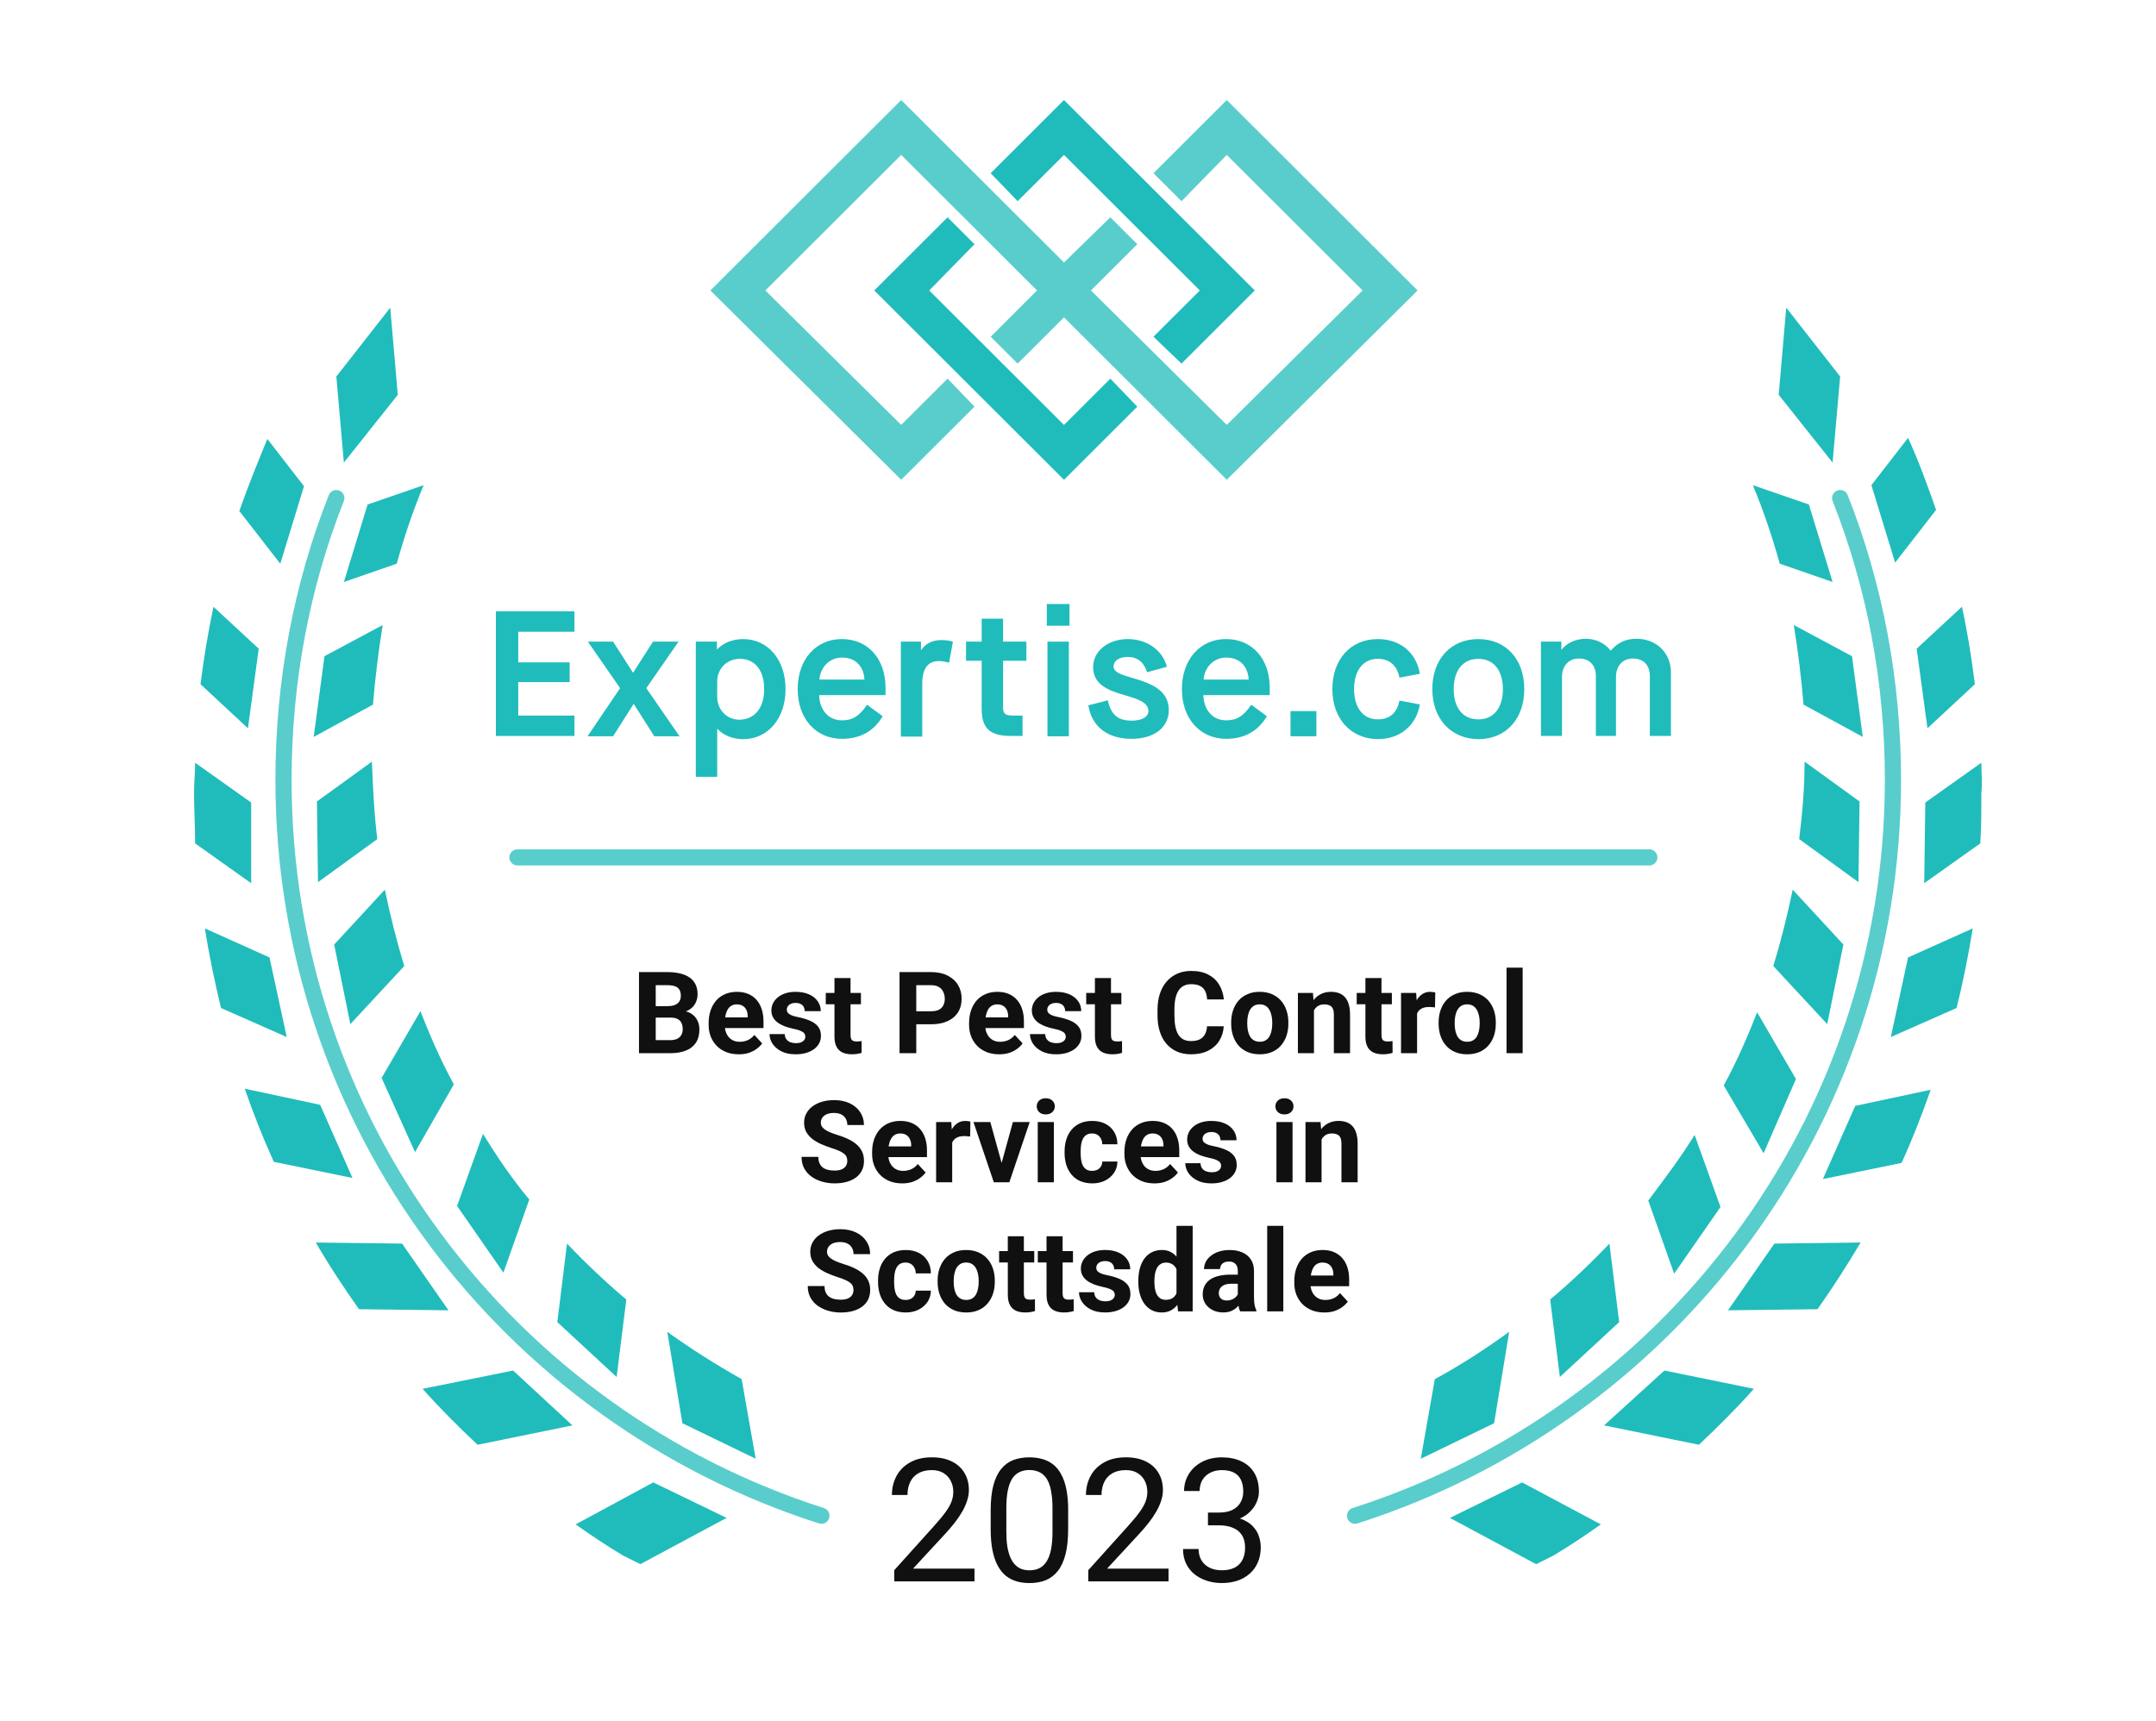 <?xml version="1.0" encoding="UTF-8"?>
<svg xmlns="http://www.w3.org/2000/svg" fill="none" height="107" viewBox="0 0 134 107" width="134">
  <g fill="#20bcbb">
    <path d="m102.51 52.798c.277 0 .502.225.502.502 0 .277-.225.501-.502.501h-70.35c-.278 0-.502-.225-.502-.501 0-.277.225-.502.502-.502z" opacity=".75"></path>
    <path d="m17.118 48.484c0-6.214 1.151-12.229 3.318-17.706.102-.258.394-.384.652-.282.258.102.385.393.283.651-2.12 5.357-3.248 11.246-3.248 17.337 0 21.175 13.856 39.11 33.084 45.265.264.085.41.367.325.631-.085.264-.368.409-.632.324-19.632-6.284-33.782-24.596-33.782-46.22z" opacity=".75"></path>
    <path d="m117.149 48.484c0-6.091-1.127-11.98-3.247-17.337-.102-.258.024-.549.283-.651.258-.102.55.025.652.282 2.167 5.477 3.317 11.492 3.317 17.706 0 21.624-14.15 39.936-33.782 46.22-.264.085-.547-.06-.632-.324-.085-.264.061-.546.325-.631 19.228-6.155 33.083-24.089 33.083-45.265z" opacity=".75"></path>
    <path d="m24.723 24.543-.469-5.417-3.35 4.28.469 5.35z"></path>
    <path d="m18.894 30.227-2.278-2.942c-.603 1.471-1.206 2.942-1.742 4.481l2.546 3.277z"></path>
    <path d="m21.373 36.179 3.283-1.137c.469-1.672 1.005-3.277 1.675-4.882l-3.484 1.204z"></path>
    <path d="m16.08 40.326-2.814-2.608c-.335 1.605-.603 3.21-.804 4.815l2.948 2.742z"></path>
    <path d="m23.785 38.854-3.618 1.939-.67 5.016 3.685-2.006c.134-1.672.335-3.277.603-4.949z"></path>
    <path d="m15.611 49.889-3.484-2.474c0 .602-.067 1.271-.067 1.873 0 1.07.067 2.073.067 3.143l3.484 2.474z"></path>
    <path d="m19.698 49.822.067 5.016 3.685-2.675c-.201-1.605-.268-3.21-.335-4.815z"></path>
    <path d="m16.75 59.519-4.02-1.806c.268 1.672.603 3.277 1.005 4.949l4.087 1.806z"></path>
    <path d="m25.125 60.054c-.469-1.538-.871-3.143-1.206-4.748l-3.149 3.411 1.005 4.949z"></path>
    <path d="m19.899 68.681-4.69-1.003c.536 1.538 1.139 3.076 1.809 4.548l4.891 1.003z"></path>
    <path d="m28.207 67.41c-.804-1.471-1.474-3.009-2.077-4.548l-2.412 4.146 2.077 4.614z"></path>
    <path d="m24.991 77.308-5.36-.067c.804 1.404 1.742 2.809 2.68 4.146l5.561.067z"></path>
    <path d="m32.897 74.566c-1.072-1.271-2.01-2.675-2.881-4.079l-1.608 4.481 2.881 4.146z"></path>
    <path d="m26.264 86.336c1.072 1.204 2.211 2.341 3.417 3.478l5.896-1.204-3.685-3.411z"></path>
    <path d="m38.927 80.785c-1.273-1.07-2.546-2.274-3.685-3.478l-.603 4.882 3.685 3.411z"></path>
    <path d="m35.778 94.762c.938.669 1.943 1.337 2.948 1.939l1.072.535 5.36-2.876-4.556-2.207z"></path>
    <path d="m41.473 82.791.938 5.684 4.556 2.207-.871-4.949c-1.541-.869-3.149-1.873-4.623-2.942z"></path>
    <path d="m114.369 23.406-3.35-4.28-.469 5.417 3.35 4.213z"></path>
    <path d="m120.332 31.699c-.536-1.538-1.072-3.009-1.742-4.481l-2.278 2.942 1.474 4.815z"></path>
    <path d="m113.9 36.179-1.474-4.815-3.484-1.204c.67 1.605 1.206 3.21 1.675 4.882z"></path>
    <path d="m119.796 45.274 2.948-2.742c-.201-1.605-.469-3.277-.804-4.815l-2.814 2.608z"></path>
    <path d="m112.091 43.803 3.685 2.006-.67-5.016-3.618-1.939c.268 1.672.469 3.277.603 4.949z"></path>
    <path d="m123.146 47.414-3.484 2.474-.067 5.016 3.484-2.474c.067-1.003.067-2.073.067-3.143.067-.602 0-1.271 0-1.873z"></path>
    <path d="m115.575 49.822-3.417-2.474c0 1.605-.134 3.21-.335 4.815l3.685 2.675z"></path>
    <path d="m117.518 64.468 4.087-1.806c.402-1.605.737-3.277 1.005-4.949l-4.02 1.806z"></path>
    <path d="m110.215 60.054 3.35 3.611 1.005-4.949-3.149-3.411c-.335 1.605-.737 3.21-1.206 4.748z"></path>
    <path d="m113.297 73.295 4.891-1.003c.67-1.471 1.273-3.009 1.809-4.548l-4.69 1.003z"></path>
    <path d="m111.622 67.076-2.412-4.146c-.603 1.538-1.273 3.076-2.077 4.548l2.479 4.213z"></path>
    <path d="m107.401 81.454 5.561-.067c.938-1.337 1.809-2.675 2.68-4.146l-5.36.067z"></path>
    <path d="m106.932 75.034-1.608-4.481c-.871 1.404-1.876 2.742-2.881 4.079l1.608 4.548z"></path>
    <path d="m99.696 88.609 5.896 1.204c1.206-1.137 2.345-2.274 3.417-3.478l-5.561-1.137z"></path>
    <path d="m96.949 85.6 3.685-3.411-.603-4.882c-1.139 1.204-2.412 2.408-3.685 3.478z"></path>
    <path d="m90.115 94.361 5.36 2.876 1.072-.535c1.005-.602 2.01-1.271 2.948-1.939l-4.891-2.608z"></path>
    <path d="m93.8 82.791c-1.474 1.07-3.015 2.073-4.623 2.942l-.871 4.949 4.556-2.207z"></path>
    <path d="m66.129 9.63 8.442 8.426-2.881 2.876 1.742 1.672 4.556-4.548-11.859-11.837-4.556 4.548 1.675 1.739z"></path>
    <path d="m71.69 10.767 1.742 1.739 2.814-2.876 8.442 8.426-8.442 8.359-8.442-8.359 2.881-2.876-1.675-1.672-2.881 2.809-10.117-10.098-11.859 11.837 11.859 11.77 4.556-4.548-1.675-1.739-2.881 2.876-8.442-8.359 8.442-8.426 8.442 8.426-2.881 2.876 1.675 1.672 2.881-2.876 10.117 10.098 11.859-11.77-11.859-11.837z" opacity=".75"></path>
    <path d="m66.129 26.416-8.375-8.359 2.814-2.876-1.675-1.672-4.556 4.548 11.792 11.77 4.556-4.548-1.675-1.739z"></path>
    <path d="m30.82 38.004h4.883v1.268h-3.493v1.903h3.195v1.228h-3.195v2.08h3.493v1.268h-4.883"></path>
    <path d="m38.541 42.779-2.005-2.892h1.569l1.23 1.922h.02l1.231-1.922h1.588l-2.005 2.892 2.065 2.992h-1.569l-1.27-2.002h-.02l-1.27 2.002h-1.588"></path>
    <path d="m47.495 42.839c0-1.169-.576-1.882-1.509-1.882-.814 0-1.41.615-1.41 1.407v.95c0 .813.596 1.427 1.39 1.427.953-.02 1.529-.753 1.529-1.902zm-4.249-2.952h1.311v.475h.019c.378-.396.953-.634 1.608-.634 1.548 0 2.64 1.288 2.64 3.111s-1.092 3.111-2.64 3.111c-.655 0-1.251-.258-1.588-.634h-.02v2.972h-1.33"></path>
    <path d="m53.727 42.244c-.04-.813-.556-1.367-1.39-1.367-.774 0-1.35.595-1.41 1.367zm-4.148.594c0-1.843 1.131-3.111 2.739-3.111 1.629 0 2.72 1.228 2.72 3.032v.455h-4.129c.04.932.575 1.566 1.429 1.566.655 0 1.092-.278 1.549-.971l.972.714c-.536.931-1.409 1.407-2.521 1.407-1.627 0-2.759-1.248-2.759-3.091z"></path>
    <path d="m55.99 39.887h1.251v.515h.02c.238-.376.675-.614 1.25-.614.258 0 .496.04.715.099l-.238 1.307c-.238-.06-.436-.099-.635-.099-.675 0-1.033.456-1.033 1.407v3.289h-1.33"></path>
    <path d="m62.342 41.075v2.913c0 .376.139.495.616.495h.596v1.268h-.715c-1.33 0-1.826-.475-1.826-1.704v-2.972h-.972v-1.189h.972v-1.427h1.33v1.427h1.449v1.189"></path>
    <path d="m65.102 39.887h1.33v5.885h-1.33zm-.04-2.338h1.409v1.348h-1.409z"></path>
    <path d="m67.643 43.849 1.21-.317c.198.892.616 1.268 1.489 1.268.635 0 1.032-.238 1.032-.594 0-.495-.515-.714-1.408-.971-1.132-.317-2.025-.694-2.025-1.764 0-.991.912-1.743 2.163-1.743 1.171 0 2.163.694 2.421 1.724l-1.231.337c-.198-.634-.616-.951-1.191-.951-.556 0-.893.238-.893.594 0 .337.417.495 1.171.714 1.191.337 2.263.773 2.263 2.001 0 1.07-.913 1.783-2.303 1.783-1.508 0-2.481-.752-2.699-2.08z"></path>
    <path d="m77.607 42.244c-.04-.813-.555-1.367-1.39-1.367-.774 0-1.35.595-1.41 1.367zm-4.149.594c0-1.843 1.132-3.111 2.739-3.111 1.629 0 2.72 1.228 2.72 3.032v.455h-4.128c.039.932.575 1.566 1.428 1.566.655 0 1.092-.278 1.549-.971l.972.714c-.536.931-1.409 1.407-2.521 1.407-1.627 0-2.759-1.248-2.759-3.091z"></path>
    <path d="m80.208 45.771h1.608v-1.566h-1.608z"></path>
    <path d="m82.809 42.839c0-1.862 1.151-3.111 2.818-3.111 1.41 0 2.403.852 2.62 2.159l-1.27.238c-.139-.752-.616-1.169-1.35-1.169-.893 0-1.468.714-1.468 1.882s.575 1.882 1.468 1.882c.755 0 1.211-.416 1.35-1.169l1.27.238c-.218 1.307-1.231 2.159-2.62 2.159-1.667-.019-2.818-1.268-2.818-3.111z"></path>
    <path d="m93.408 42.839c0-1.169-.575-1.882-1.528-1.882-.953 0-1.528.714-1.528 1.882s.576 1.882 1.528 1.882c.953 0 1.528-.714 1.528-1.882zm-4.386 0c0-1.862 1.151-3.111 2.858-3.111 1.708 0 2.858 1.248 2.858 3.111s-1.15 3.111-2.858 3.111c-1.707-.019-2.858-1.268-2.858-3.111z"></path>
    <path d="m95.791 39.887h1.25v.495h.021c.317-.416.893-.674 1.508-.674.596 0 1.191.278 1.529.733h.02c.397-.475.913-.733 1.588-.733 1.27 0 2.144.912 2.144 2.08v3.963h-1.31v-3.725c0-.694-.416-1.09-1.052-1.09-.635 0-1.052.456-1.052 1.149v3.666h-1.251v-3.725c0-.694-.417-1.09-1.052-1.09-.635 0-1.053.456-1.053 1.149v3.666h-1.309v-5.864"></path>
  </g>
  <path d="m94.636 60.154v5.317h-1.002v-5.317z" fill="#111011"></path>
  <path d="m89.413 63.636v-.073c0-.275.039-.527.118-.758.079-.233.193-.435.343-.606.15-.171.335-.303.555-.398.22-.097.472-.145.756-.145.284 0 .537.049.759.145.222.095.408.227.558.398.153.171.268.373.347.606.079.231.118.483.118.758v.073c0 .272-.039.525-.118.758-.079.231-.194.433-.347.606-.15.171-.335.303-.555.398-.22.095-.472.142-.756.142s-.537-.047-.759-.142c-.22-.095-.406-.227-.558-.398-.15-.173-.265-.375-.343-.606-.079-.233-.118-.486-.118-.758zm.999-.073v.073c0 .157.014.303.042.44.028.136.072.256.132.36.062.102.143.181.243.239s.221.086.364.086c.139 0 .258-.029.357-.086s.179-.137.239-.239c.06-.104.104-.224.132-.36.03-.136.045-.283.045-.44v-.073c0-.152-.015-.295-.045-.429-.028-.136-.073-.256-.135-.36-.06-.106-.14-.189-.239-.249s-.22-.09-.361-.09c-.141 0-.261.03-.361.09-.097.06-.177.143-.239.249-.06.104-.104.224-.132.36-.028.134-.042.277-.042.429z" fill="#111011"></path>
  <path d="m88.075 62.542v2.928h-.999v-3.745h.94zm1.131-.841-.017.924c-.049-.007-.107-.013-.177-.017-.067-.007-.128-.01-.184-.01-.141 0-.264.018-.368.055-.102.035-.187.086-.257.156-.067.069-.118.153-.153.253-.032.099-.051.212-.056.339l-.201-.062c0-.242.024-.465.073-.668.049-.205.119-.384.211-.536.095-.152.21-.27.347-.353.136-.083.292-.125.468-.125.056 0 .112.005.17.014.058.007.105.017.142.031z" fill="#111011"></path>
  <path d="m86.507 61.725v.706h-2.185v-.706zm-1.644-.924h.999v3.541c0 .108.014.192.042.249.03.058.074.098.132.121.058.021.131.031.218.031.062 0 .118-.002.166-.007.051-.007.094-.014.128-.021l.004.734c-.086.028-.178.05-.277.066-.099.016-.209.024-.33.024-.22 0-.411-.036-.576-.107-.162-.074-.287-.192-.374-.353-.088-.162-.132-.374-.132-.637z" fill="#111011"></path>
  <path d="m81.666 62.525v2.946h-.999v-3.745h.936zm-.146.942h-.271c0-.277.036-.526.107-.748.072-.224.172-.414.302-.571.129-.159.283-.28.461-.363.18-.085.381-.128.603-.128.176 0 .336.025.482.076.146.051.271.132.374.242.106.111.187.257.243.44.058.182.087.405.087.668v2.388h-1.006v-2.392c0-.166-.023-.295-.069-.388-.046-.092-.114-.157-.205-.194-.088-.039-.197-.059-.326-.059-.134 0-.251.026-.35.08-.097.053-.178.127-.243.222-.062.092-.11.201-.142.325s-.049.258-.049.402z" fill="#111011"></path>
  <path d="m76.52 63.636v-.073c0-.275.039-.527.118-.758.079-.233.193-.435.343-.606.15-.171.335-.303.555-.398.22-.097.472-.145.756-.145.284 0 .537.049.759.145.222.095.408.227.558.398.153.171.268.373.347.606.079.231.118.483.118.758v.073c0 .272-.039.525-.118.758-.079.231-.194.433-.347.606-.15.171-.335.303-.555.398-.22.095-.472.142-.756.142-.284 0-.537-.047-.759-.142-.22-.095-.406-.227-.558-.398-.15-.173-.265-.375-.343-.606-.079-.233-.118-.486-.118-.758zm.999-.073v.073c0 .157.014.303.042.44.028.136.072.256.132.36.062.102.143.181.243.239s.221.086.364.086c.139 0 .258-.029.357-.086s.179-.137.239-.239c.06-.104.104-.224.132-.36.03-.136.045-.283.045-.44v-.073c0-.152-.015-.295-.045-.429-.028-.136-.073-.256-.135-.36-.06-.106-.14-.189-.239-.249s-.22-.09-.361-.09c-.141 0-.261.03-.361.09-.097.06-.177.143-.239.249-.06.104-.104.224-.132.36-.028.134-.042.277-.042.429z" fill="#111011"></path>
  <path d="m75.022 63.799h1.037c-.021.339-.115.64-.281.903-.164.263-.394.468-.69.616-.294.148-.647.222-1.061.222-.324 0-.614-.055-.871-.166-.257-.113-.476-.275-.659-.485-.18-.21-.318-.464-.413-.761-.095-.298-.142-.631-.142-1v-.35c0-.369.049-.703.146-1.0.099-.3.24-.555.423-.765.185-.21.406-.372.662-.485.257-.113.543-.17.86-.17.421 0 .776.076 1.065.228.291.152.517.362.676.63.162.268.259.572.291.914h-1.04c-.012-.203-.052-.375-.121-.516-.069-.143-.174-.25-.316-.322-.139-.074-.324-.111-.555-.111-.173 0-.325.032-.454.097-.129.065-.238.163-.326.294-.088.132-.154.298-.198.498-.042.199-.062.431-.062.699v.356c0 .261.02.49.059.689.039.196.099.362.18.498.083.134.19.235.319.305.132.067.29.1.475.1.217 0 .396-.035.537-.104.141-.069.248-.172.323-.308.076-.136.121-.306.135-.509z" fill="#111011"></path>
  <path d="m69.695 61.725v.706h-2.185v-.706zm-1.644-.924h.999v3.541c0 .108.014.192.042.249.03.058.074.098.132.121.058.021.131.031.218.031.062 0 .118-.002.166-.007.051-.007.094-.014.128-.021l.003.734c-.086.028-.178.05-.277.066-.099.016-.209.024-.329.024-.22 0-.412-.036-.576-.107-.162-.074-.287-.192-.374-.353-.088-.162-.132-.374-.132-.637z" fill="#111011"></path>
  <path d="m66.238 64.436c0-.072-.021-.136-.062-.194-.042-.058-.119-.111-.232-.159-.111-.051-.272-.097-.482-.138-.19-.042-.366-.093-.53-.156-.162-.065-.303-.142-.423-.232-.118-.09-.21-.196-.277-.318-.067-.125-.101-.267-.101-.426 0-.157.034-.305.101-.443.069-.139.168-.261.295-.367.13-.108.287-.193.472-.253.187-.062.398-.093.631-.093.326 0 .606.052.839.156.236.104.416.247.541.429.127.18.191.385.191.616h-.999c0-.097-.021-.183-.062-.26-.039-.078-.102-.14-.187-.183-.083-.046-.192-.069-.326-.069-.111 0-.207.02-.288.059-.081.037-.143.088-.187.152-.042.062-.062.132-.062.208 0 .058.012.11.035.156.025.044.066.084.121.121s.127.071.215.104c.09.03.201.058.333.083.271.055.512.128.725.218.213.088.381.208.506.36.125.15.187.347.187.592 0 .166-.037.318-.111.457-.074.138-.18.26-.319.363-.139.102-.305.181-.499.239-.192.055-.408.083-.648.083-.349 0-.645-.062-.888-.187-.24-.125-.423-.283-.548-.474-.122-.194-.184-.392-.184-.595h.947c.005.136.039.246.104.329.067.083.151.143.253.18.104.037.216.055.336.055.129 0 .237-.017.323-.052.086-.037.15-.085.194-.145.046-.062.069-.134.069-.215z" fill="#111011"></path>
  <path d="m62.101 65.54c-.291 0-.553-.046-.784-.138-.231-.095-.428-.225-.59-.391-.16-.166-.282-.359-.368-.578-.086-.222-.128-.457-.128-.706v-.138c0-.284.041-.543.121-.779.081-.235.197-.44.347-.613.153-.173.338-.306.555-.398.217-.095.462-.142.735-.142.266 0 .502.044.707.132.206.088.378.212.517.374.141.162.247.355.319.582.072.224.107.473.107.748v.415h-2.982v-.665h2.001v-.076c0-.139-.025-.262-.076-.37-.049-.111-.122-.198-.222-.263-.099-.065-.227-.097-.381-.097-.132 0-.245.029-.34.087-.095.058-.172.138-.232.242-.058.104-.102.226-.132.367-.028.138-.042.291-.042.457v.138c0 .15.021.288.062.415.044.127.105.236.184.329.081.092.178.164.291.215.116.051.246.076.392.076.18 0 .348-.035.503-.104.157-.071.292-.179.406-.322l.485.526c-.079.113-.186.222-.323.325-.134.104-.296.189-.485.256-.19.065-.406.097-.648.097z" fill="#111011"></path>
  <path d="m57.874 63.674h-1.286v-.81h1.286c.199 0 .361-.032.485-.097.125-.067.216-.159.274-.277.058-.118.087-.25.087-.398 0-.15-.029-.29-.087-.419s-.149-.233-.274-.311c-.125-.079-.287-.118-.485-.118h-.926v4.226h-1.04v-5.04h1.966c.395 0 .734.071 1.016.215.284.141.502.336.652.585.15.249.225.534.225.855 0 .325-.075.607-.225.845-.15.238-.367.421-.652.55-.282.129-.621.194-1.016.194z" fill="#111011"></path>
  <path d="m53.508 61.725v.706h-2.185v-.706zm-1.644-.924h.999v3.541c0 .108.014.192.042.249.03.058.074.098.132.121.058.021.131.031.218.031.062 0 .118-.002.166-.007.051-.007.094-.014.128-.021l.003.734c-.086.028-.178.05-.277.066-.099.016-.209.024-.329.024-.22 0-.411-.036-.576-.107-.162-.074-.287-.192-.374-.353-.088-.162-.132-.374-.132-.637z" fill="#111011"></path>
  <path d="m50.05 64.436c0-.072-.021-.136-.062-.194-.042-.058-.119-.111-.232-.159-.111-.051-.272-.097-.482-.138-.19-.042-.366-.093-.53-.156-.162-.065-.303-.142-.423-.232-.118-.09-.21-.196-.277-.318-.067-.125-.101-.267-.101-.426 0-.157.034-.305.101-.443.069-.139.168-.261.295-.367.13-.108.287-.193.472-.253.187-.062.398-.093.631-.093.326 0 .606.052.839.156.236.104.416.247.541.429.127.18.191.385.191.616h-.999c0-.097-.021-.183-.062-.26-.039-.078-.102-.14-.187-.183-.083-.046-.192-.069-.326-.069-.111 0-.207.02-.288.059-.081.037-.143.088-.187.152-.042.062-.062.132-.062.208 0 .058.012.11.035.156.025.044.066.084.121.121s.127.071.215.104c.09.03.201.058.333.083.271.055.512.128.725.218.213.088.381.208.506.36.125.15.187.347.187.592 0 .166-.037.318-.111.457-.074.138-.18.26-.319.363-.139.102-.305.181-.499.239-.192.055-.408.083-.648.083-.349 0-.645-.062-.888-.187-.24-.125-.423-.283-.548-.474-.122-.194-.184-.392-.184-.595h.947c.005.136.039.246.104.329.067.083.151.143.253.18.104.037.216.055.336.055.129 0 .237-.017.323-.052.086-.037.15-.085.194-.145.046-.062.069-.134.069-.215z" fill="#111011"></path>
  <path d="m45.914 65.54c-.291 0-.553-.046-.784-.138-.231-.095-.428-.225-.59-.391-.16-.166-.282-.359-.368-.578-.086-.222-.128-.457-.128-.706v-.138c0-.284.041-.543.121-.779.081-.235.197-.44.347-.613.153-.173.338-.306.555-.398.217-.095.462-.142.735-.142.266 0 .502.044.707.132.206.088.378.212.517.374.141.162.247.355.319.582.072.224.107.473.107.748v.415h-2.982v-.665h2.001v-.076c0-.139-.025-.262-.076-.37-.049-.111-.122-.198-.222-.263-.099-.065-.227-.097-.381-.097-.132 0-.245.029-.34.087-.095.058-.172.138-.232.242-.058.104-.102.226-.132.367-.028.138-.042.291-.042.457v.138c0 .15.021.288.062.415.044.127.105.236.184.329.081.092.178.164.291.215.116.051.246.076.392.076.18 0 .348-.035.503-.104.157-.071.292-.179.406-.322l.485.526c-.079.113-.186.222-.323.325-.134.104-.296.189-.485.256-.19.065-.406.097-.648.097z" fill="#111011"></path>
  <path d="m41.69 63.259h-1.297l-.007-.713h1.089c.192 0 .349-.024.472-.073.122-.051.214-.123.274-.218.062-.097.094-.215.094-.353 0-.157-.03-.284-.09-.381-.058-.097-.149-.167-.274-.211-.122-.044-.281-.066-.475-.066h-.721v4.226h-1.04v-5.04h1.762c.294 0 .556.028.787.083.234.055.431.14.593.253.162.113.286.256.371.429.086.171.128.374.128.609 0 .208-.047.399-.142.575-.092.175-.239.318-.44.429-.199.111-.459.172-.78.183zm-.045 2.212h-1.536l.406-.81h1.131c.183 0 .332-.029.447-.086.116-.06.201-.141.257-.242.056-.102.083-.218.083-.35 0-.148-.025-.276-.076-.384-.049-.108-.127-.192-.236-.249-.109-.06-.252-.09-.43-.09h-1.002l.007-.713h1.248l.239.28c.307-.005.555.05.742.163.19.111.327.255.413.433.088.178.132.368.132.571 0 .323-.07.595-.211.817-.141.219-.348.384-.621.495-.271.111-.601.166-.992.166z" fill="#111011"></path>
  <path d="m82.138 70.55v2.946h-.999v-3.745h.936zm-.146.941h-.271c0-.277.036-.526.107-.748.072-.224.172-.414.302-.571.13-.159.283-.28.461-.363.18-.085.381-.128.603-.128.176 0 .336.025.482.076.146.051.271.132.374.242.106.111.187.257.243.44.058.182.087.405.087.668v2.388h-1.006v-2.392c0-.166-.023-.295-.069-.388-.046-.092-.114-.157-.205-.194-.088-.039-.197-.059-.326-.059-.134 0-.251.027-.35.08-.097.053-.178.127-.243.222-.062.092-.11.201-.142.325-.032.125-.049.259-.049.402z" fill="#111011"></path>
  <path d="m80.335 69.751v3.745h-1.002v-3.745zm-1.065-.976c0-.145.051-.265.153-.36s.238-.142.409-.142c.169 0 .304.047.406.142.104.095.156.215.156.36s-.052.265-.156.36c-.102.095-.237.142-.406.142-.171 0-.307-.047-.409-.142s-.153-.215-.153-.36z" fill="#111011"></path>
  <path d="m75.893 72.461c0-.071-.021-.136-.062-.194-.042-.058-.119-.111-.232-.159-.111-.051-.272-.097-.482-.138-.19-.042-.366-.093-.531-.156-.162-.065-.303-.142-.423-.232-.118-.09-.21-.196-.278-.318-.067-.125-.101-.267-.101-.426 0-.157.034-.304.101-.443.069-.138.168-.261.295-.367.13-.108.287-.193.472-.253.187-.062.398-.093.631-.093.326 0 .606.052.839.156.236.104.416.247.541.429.127.18.191.385.191.616h-.999c0-.097-.021-.183-.062-.26-.039-.078-.102-.14-.187-.183-.083-.046-.192-.069-.326-.069-.111 0-.207.02-.288.059-.081.037-.143.088-.187.152-.042.062-.062.132-.062.208 0 .058.011.11.035.156.025.044.066.084.121.121s.127.071.215.104c.09.03.201.058.333.083.271.055.512.128.725.218.213.088.381.208.506.36.125.15.187.347.187.592 0 .166-.037.319-.111.457-.074.139-.18.26-.319.363-.139.102-.305.181-.499.239-.192.055-.408.083-.648.083-.349 0-.645-.062-.888-.187-.24-.125-.423-.283-.548-.474-.123-.194-.184-.392-.184-.595h.947c.005.136.039.246.104.329.067.083.151.143.253.18.104.037.216.055.336.055.13 0 .237-.017.323-.052.086-.037.15-.085.194-.145.046-.062.069-.134.069-.215z" fill="#111011"></path>
  <path d="m71.755 73.565c-.291 0-.553-.046-.784-.139-.231-.095-.428-.225-.59-.391-.16-.166-.282-.359-.368-.578-.086-.222-.128-.457-.128-.706v-.138c0-.284.041-.543.121-.779s.197-.44.347-.613c.153-.173.338-.306.555-.398.217-.095.462-.142.735-.142.266 0 .502.044.707.132.206.088.378.212.517.374.141.162.247.355.319.582.072.224.107.473.107.748v.415h-2.982v-.664h2.001v-.076c0-.138-.025-.262-.076-.37-.049-.111-.122-.198-.222-.263-.099-.065-.227-.097-.381-.097-.132 0-.245.029-.34.086-.095.058-.172.139-.232.242-.058.104-.102.226-.132.367-.028.138-.042.291-.042.457v.138c0 .15.021.288.062.415.044.127.105.236.184.329.081.092.178.164.291.215.116.051.246.076.392.076.18 0 .348-.035.503-.104.157-.071.292-.179.406-.322l.485.526c-.079.113-.186.222-.323.325-.134.104-.296.189-.485.256-.19.065-.406.097-.648.097z" fill="#111011"></path>
  <path d="m67.875 72.786c.122 0 .231-.023.326-.069.095-.048.169-.115.222-.201.056-.088.084-.19.087-.308h.94c-.002.263-.073.497-.212.703-.139.203-.325.363-.558.481-.234.115-.495.173-.784.173-.291 0-.546-.049-.763-.145-.215-.097-.394-.231-.537-.402-.143-.173-.251-.374-.323-.602-.072-.231-.107-.478-.107-.741v-.1c0-.265.036-.512.107-.741.072-.231.179-.431.323-.602.143-.173.323-.308.537-.405.215-.097.467-.145.756-.145.307 0 .577.059.808.176.234.118.416.286.548.505.134.217.202.474.205.772h-.94c-.002-.125-.029-.238-.08-.339-.049-.102-.12-.182-.215-.242-.092-.062-.207-.093-.343-.093-.146 0-.265.031-.357.093-.092.06-.164.143-.215.249-.051.104-.087.223-.107.357-.018.132-.028.27-.028.415v.1c0 .145.009.285.028.419s.053.253.104.356c.053.104.126.186.218.246.092.06.213.09.361.09z" fill="#111011"></path>
  <path d="m65.5 69.751v3.745h-1.002v-3.745zm-1.065-.976c0-.145.051-.265.152-.36.102-.095.238-.142.409-.142.169 0 .304.047.406.142.104.095.156.215.156.36s-.052.265-.156.36c-.102.095-.237.142-.406.142-.171 0-.307-.047-.409-.142-.102-.095-.152-.215-.152-.36z" fill="#111011"></path>
  <path d="m62.122 72.769.832-3.018h1.044l-1.266 3.745h-.631zm-.572-3.018.836 3.022.017.723h-.635l-1.266-3.745z" fill="#111011"></path>
  <path d="m59.181 70.567v2.928h-.999v-3.745h.94zm1.131-.841-.017.924c-.049-.007-.107-.013-.177-.017-.067-.007-.128-.01-.184-.01-.141 0-.264.018-.367.055-.102.035-.187.087-.257.156-.067.069-.118.153-.152.253-.032.099-.051.212-.056.339l-.201-.062c0-.242.024-.465.073-.668.049-.205.119-.384.211-.536.095-.152.21-.27.347-.353s.292-.125.468-.125c.056 0 .112.005.17.014.058.007.105.017.142.031z" fill="#111011"></path>
  <path d="m56.074 73.565c-.291 0-.552-.046-.784-.139-.231-.095-.428-.225-.59-.391-.16-.166-.282-.359-.368-.578-.086-.222-.128-.457-.128-.706v-.138c0-.284.04-.543.121-.779.081-.235.197-.44.347-.613.153-.173.338-.306.555-.398.217-.095.462-.142.735-.142.266 0 .502.044.708.132.206.088.378.212.517.374.141.162.247.355.319.582.072.224.107.473.107.748v.415h-2.982v-.664h2.001v-.076c0-.138-.025-.262-.076-.37-.049-.111-.122-.198-.222-.263s-.227-.097-.382-.097c-.132 0-.245.029-.34.086s-.172.139-.232.242c-.058.104-.102.226-.132.367-.028.138-.042.291-.042.457v.138c0 .15.021.288.062.415.044.127.105.236.184.329.081.092.178.164.291.215.116.051.246.076.392.076.18 0 .348-.035.503-.104.157-.071.292-.179.406-.322l.485.526c-.079.113-.186.222-.323.325-.134.104-.296.189-.485.256-.19.065-.406.097-.648.097z" fill="#111011"></path>
  <path d="m52.662 72.177c0-.09-.014-.171-.042-.242-.025-.074-.074-.141-.146-.201-.072-.062-.172-.123-.302-.183-.129-.06-.297-.122-.503-.187-.229-.074-.446-.157-.652-.249-.203-.092-.384-.2-.541-.322-.155-.125-.277-.269-.368-.433-.088-.164-.132-.354-.132-.571 0-.21.046-.4.139-.571.092-.173.222-.321.388-.443.167-.125.363-.22.59-.287.229-.067.48-.1.752-.1.372 0 .697.067.974.201.277.134.492.317.645.55.155.233.232.5.232.799h-1.033c0-.148-.031-.277-.094-.388-.06-.113-.153-.202-.277-.267-.122-.065-.277-.097-.465-.097-.18 0-.331.028-.451.083-.12.053-.21.126-.271.218-.06.09-.09.192-.09.305 0 .085.021.163.062.232.044.069.109.134.194.194.086.06.191.117.316.17.125.053.269.105.433.156.275.083.517.176.725.28.21.104.386.22.527.35.141.129.247.276.319.44s.107.35.107.557c0 .219-.043.415-.128.588s-.209.32-.371.44c-.162.12-.355.211-.579.273-.224.062-.475.093-.752.093-.25 0-.496-.032-.739-.097-.243-.067-.464-.167-.662-.301-.197-.134-.354-.305-.472-.512-.118-.208-.177-.454-.177-.737h1.044c0 .157.024.29.073.398.049.108.117.196.205.263.09.067.197.115.319.145.125.03.261.045.409.045.18 0 .328-.025.444-.076.118-.051.205-.121.26-.211.058-.09.087-.192.087-.305z" fill="#111011"></path>
  <path d="m82.314 81.59c-.291 0-.552-.046-.784-.139-.231-.095-.428-.225-.59-.391-.16-.166-.282-.359-.368-.578-.086-.222-.128-.457-.128-.706v-.139c0-.284.04-.543.121-.779.081-.235.197-.44.347-.613.153-.173.338-.306.555-.398.217-.095.462-.142.735-.142.266 0 .502.044.708.132.206.088.378.212.517.374.141.162.247.355.319.582.072.224.107.473.107.748v.415h-2.982v-.664h2.001v-.076c0-.138-.025-.262-.076-.37-.049-.111-.122-.199-.222-.263s-.227-.097-.382-.097c-.132 0-.245.029-.34.086s-.172.139-.232.242c-.058.104-.102.226-.132.367-.028.139-.042.291-.042.457v.139c0 .15.021.288.062.415.044.127.105.236.184.329.081.092.178.164.291.215.116.051.246.076.392.076.18 0 .348-.035.503-.104.157-.071.292-.179.406-.322l.485.526c-.079.113-.186.222-.323.325-.134.104-.296.189-.485.256-.19.065-.406.097-.648.097z" fill="#111011"></path>
  <path d="m79.761 76.204v5.317h-1.002v-5.317z" fill="#111011"></path>
  <path d="m76.932 80.676v-1.668c0-.12-.02-.223-.059-.308-.039-.088-.101-.156-.184-.204-.081-.049-.186-.073-.316-.073-.111 0-.207.02-.288.059-.081.037-.143.091-.187.163-.044.069-.066.151-.066.246h-.999c0-.159.037-.31.111-.454.074-.143.181-.269.323-.377.141-.111.309-.197.503-.26.197-.062.416-.093.659-.093.291 0 .55.049.777.145.227.097.405.242.534.436.132.194.198.436.198.727v1.603c0 .205.013.374.038.505.025.129.062.242.111.339v.059h-1.009c-.049-.102-.086-.229-.111-.381-.023-.155-.035-.309-.035-.464zm.132-1.436.007.564h-.558c-.132 0-.246.015-.343.045s-.177.073-.239.128c-.062.053-.109.115-.139.187-.028.072-.042.15-.042.235s.02.163.059.232c.039.067.096.12.17.159.074.037.161.055.26.055.15 0 .281-.03.392-.09.111-.06.197-.134.257-.222.062-.088.095-.171.097-.249l.264.422c-.037.095-.088.193-.152.294-.062.102-.142.197-.239.287-.097.088-.214.16-.35.218-.136.055-.298.083-.485.083-.238 0-.454-.047-.648-.142-.192-.097-.344-.23-.458-.398-.111-.171-.166-.365-.166-.582 0-.196.037-.37.111-.523.074-.152.183-.28.326-.384.146-.106.327-.186.544-.239.217-.055.469-.083.756-.083z" fill="#111011"></path>
  <path d="m73.121 80.704v-4.5h1.006v5.317h-.905zm-2.372-1.011v-.073c0-.286.032-.546.097-.779.065-.235.16-.437.284-.606.125-.169.279-.299.461-.391.183-.092.391-.139.624-.139.22 0 .412.046.576.139.167.092.307.224.423.395.118.169.213.368.284.599.072.228.124.479.156.751v.159c-.032.261-.084.503-.156.727-.072.224-.166.42-.284.588-.116.166-.257.295-.423.388s-.361.139-.583.139c-.234 0-.442-.047-.624-.142-.18-.095-.333-.227-.458-.398-.123-.171-.216-.371-.281-.602-.065-.231-.097-.482-.097-.755zm.999-.073v.073c0 .155.012.299.035.433.025.134.066.253.121.356.058.102.132.181.222.239.092.055.205.083.336.083.171 0 .312-.038.423-.114.111-.079.195-.186.253-.322.06-.136.095-.293.104-.471v-.453c-.007-.145-.028-.276-.062-.391-.032-.118-.081-.218-.146-.301-.062-.083-.141-.148-.236-.194-.092-.046-.202-.069-.329-.069-.13 0-.24.03-.333.09-.092.058-.168.137-.225.239-.056.102-.097.222-.125.36-.025.136-.038.284-.038.443z" fill="#111011"></path>
  <path d="m69.285 80.486c0-.071-.021-.136-.062-.194s-.119-.111-.232-.159c-.111-.051-.272-.097-.482-.139-.19-.042-.366-.093-.531-.156-.162-.065-.303-.142-.423-.232-.118-.09-.21-.196-.277-.319-.067-.125-.101-.267-.101-.426 0-.157.034-.305.101-.443.069-.138.168-.261.295-.367.129-.108.287-.193.472-.253.187-.062.398-.093.631-.093.326 0 .606.052.839.156.236.104.416.247.541.429.127.18.191.385.191.616h-.999c0-.097-.021-.183-.062-.26-.039-.079-.102-.14-.187-.183-.083-.046-.192-.069-.326-.069-.111 0-.207.02-.288.059-.081.037-.143.088-.187.152-.042.062-.062.132-.062.208 0 .058.012.11.035.156.025.044.066.084.121.121s.127.072.215.104c.09.03.201.058.333.083.271.055.512.128.725.218.213.088.381.208.506.36.125.15.187.347.187.592 0 .166-.037.318-.111.457-.074.139-.18.26-.319.363-.139.102-.305.181-.499.239-.192.055-.408.083-.648.083-.349 0-.645-.062-.888-.187-.24-.125-.423-.283-.548-.474-.122-.194-.184-.392-.184-.595h.947c.005.136.039.246.104.329.067.083.151.143.253.18.104.037.216.055.336.055.13 0 .237-.017.323-.052.086-.037.15-.085.194-.145.046-.062.069-.134.069-.215z" fill="#111011"></path>
  <path d="m66.688 77.775v.706h-2.185v-.706zm-1.644-.924h.999v3.541c0 .108.014.192.042.249.03.058.074.098.132.121.058.021.131.031.218.031.062 0 .118-.002.167-.007.051-.007.094-.014.128-.021l.004.734c-.086.028-.178.05-.278.066-.099.016-.209.024-.329.024-.22 0-.411-.036-.576-.107-.162-.074-.287-.192-.374-.353-.088-.162-.132-.374-.132-.637z" fill="#111011"></path>
  <path d="m64.281 77.775v.706h-2.185v-.706zm-1.644-.924h.999v3.541c0 .108.014.192.042.249.03.058.074.098.132.121.058.021.131.031.218.031.062 0 .118-.002.167-.007.051-.007.094-.014.128-.021l.004.734c-.086.028-.178.05-.278.066-.099.016-.209.024-.329.024-.22 0-.411-.036-.576-.107-.162-.074-.287-.192-.374-.353-.088-.162-.132-.374-.132-.637z" fill="#111011"></path>
  <path d="m58.275 79.686v-.073c0-.275.039-.527.118-.758.079-.233.193-.435.343-.606.15-.171.335-.303.555-.398.22-.097.472-.145.756-.145.284 0 .537.049.759.145.222.095.408.227.558.398.153.171.268.373.347.606.079.231.118.483.118.758v.073c0 .272-.039.525-.118.758-.079.231-.194.433-.347.606-.15.171-.335.303-.555.398s-.472.142-.756.142c-.284 0-.537-.047-.759-.142-.22-.095-.406-.227-.558-.398-.15-.173-.265-.375-.343-.606-.079-.233-.118-.486-.118-.758zm.999-.073v.073c0 .157.014.303.042.44.028.136.072.256.132.36.062.102.143.181.243.239.099.058.221.086.364.086.139 0 .258-.029.357-.086.099-.058.179-.137.239-.239.06-.104.104-.224.132-.36.03-.136.045-.283.045-.44v-.073c0-.152-.015-.295-.045-.429-.028-.136-.073-.256-.135-.36-.06-.106-.14-.189-.239-.249s-.22-.09-.361-.09-.261.03-.361.09c-.097.06-.177.143-.239.249-.06.104-.104.224-.132.36-.028.134-.042.277-.042.429z" fill="#111011"></path>
  <path d="m56.281 80.811c.123 0 .231-.023.326-.069.095-.049.169-.115.222-.201.055-.088.084-.19.087-.308h.94c-.002.263-.073.497-.211.703-.139.203-.325.363-.558.481-.234.115-.495.173-.784.173-.291 0-.546-.049-.763-.145-.215-.097-.394-.231-.537-.402-.143-.173-.251-.374-.323-.602-.072-.231-.107-.478-.107-.741v-.1c0-.265.036-.512.107-.741.072-.231.179-.431.323-.602.143-.173.323-.308.537-.405s.467-.145.756-.145c.307 0 .577.059.808.176.234.118.416.286.548.505.134.217.202.474.205.772h-.94c-.002-.125-.029-.238-.08-.339-.049-.102-.12-.182-.215-.242-.092-.062-.207-.093-.343-.093-.146 0-.265.031-.357.093-.092.06-.164.143-.215.249-.051.104-.087.223-.107.356-.018.132-.028.27-.028.415v.1c0 .145.009.285.028.419.018.134.053.253.104.356.053.104.126.186.218.246s.213.09.361.09z" fill="#111011"></path>
  <path d="m53.046 80.202c0-.09-.014-.171-.042-.242-.025-.074-.074-.141-.146-.201-.072-.062-.172-.123-.302-.183-.129-.06-.297-.122-.503-.187-.229-.074-.446-.157-.652-.249-.203-.092-.384-.2-.541-.322-.155-.125-.277-.269-.368-.433-.088-.164-.132-.354-.132-.571 0-.21.046-.4.139-.571.092-.173.222-.321.388-.443.167-.125.363-.22.59-.287.229-.067.48-.1.752-.1.372 0 .697.067.975.201s.492.317.645.55c.155.233.232.5.232.8h-1.033c0-.148-.031-.277-.094-.388-.06-.113-.153-.202-.277-.267-.122-.065-.277-.097-.465-.097-.18 0-.331.028-.451.083-.12.053-.21.126-.271.218-.06.09-.09.192-.09.305 0 .085.021.163.062.232.044.069.109.134.194.194.086.06.191.117.316.17.125.053.269.105.433.156.275.083.517.177.725.28.21.104.386.22.527.35.141.129.247.276.319.44.072.164.107.35.107.557 0 .219-.043.415-.128.589-.086.173-.209.32-.371.44-.162.12-.355.211-.579.273-.224.062-.475.093-.752.093-.25 0-.496-.032-.739-.097-.243-.067-.464-.167-.662-.301-.197-.134-.354-.305-.472-.512-.118-.208-.177-.453-.177-.737h1.044c0 .157.024.29.073.398.049.108.117.196.205.263.09.067.197.115.319.145.125.03.261.045.409.045.18 0 .328-.025.444-.076.118-.051.205-.121.26-.211.058-.09.087-.192.087-.305z" fill="#111011"></path>
  <path d="m75.077 94.027h.691c.338 0 .618-.056.838-.167.223-.115.389-.27.497-.465.112-.199.168-.421.168-.669 0-.293-.049-.538-.146-.737s-.244-.348-.44-.449-.443-.151-.743-.151c-.272 0-.513.054-.722.162-.206.104-.368.254-.487.449-.115.195-.173.425-.173.69h-.968c0-.387.098-.738.293-1.055.195-.317.469-.57.822-.757.356-.188.768-.282 1.235-.282.461 0 .864.082 1.209.246.345.16.614.401.806.721.192.317.288.712.288 1.186 0 .192-.045.397-.136.617-.087.216-.225.418-.413.606-.185.188-.426.343-.722.465-.297.118-.653.178-1.068.178h-.827zm0 .794v-.58h.827c.485 0 .886.058 1.204.172.318.115.567.268.749.46.185.192.314.402.387.632.077.226.115.453.115.679 0 .355-.061.67-.183.946-.119.275-.288.508-.508.7-.216.192-.471.336-.764.434-.293.098-.612.146-.958.146-.332 0-.644-.047-.937-.141-.29-.094-.546-.23-.769-.407-.223-.181-.398-.402-.523-.664-.126-.265-.189-.566-.189-.904h.968c0 .265.058.496.173.695.119.199.286.354.502.465.22.108.478.162.775.162s.551-.051.764-.151c.216-.104.382-.261.497-.47.119-.209.178-.472.178-.789 0-.317-.066-.577-.199-.778-.133-.205-.321-.357-.565-.455-.241-.101-.525-.151-.853-.151z" fill="#111011"></path>
  <path d="m72.627 97.512v.794h-4.988v-.695l2.497-2.774c.307-.341.544-.63.712-.867.171-.24.29-.455.356-.643.07-.192.105-.387.105-.585 0-.251-.052-.477-.157-.679-.101-.205-.251-.369-.45-.491s-.44-.183-.722-.183c-.339 0-.621.066-.848.199-.223.129-.391.31-.502.543-.112.233-.168.501-.168.805h-.968c0-.428.094-.82.283-1.176.189-.355.468-.637.838-.846.37-.212.825-.319 1.366-.319.482 0 .893.085 1.235.256.342.167.604.404.785.711.185.303.277.658.277 1.066 0 .223-.038.449-.115.679-.073.226-.176.453-.309.679-.129.226-.281.449-.455.669-.171.22-.354.435-.55.648l-2.041 2.21z" fill="#111011"></path>
  <path d="m66.388 93.897v1.16c0 .624-.056 1.149-.168 1.578-.112.428-.272.773-.481 1.034-.209.261-.462.451-.759.57-.293.115-.625.172-.995.172-.293 0-.564-.036-.811-.11-.248-.073-.471-.19-.67-.35-.195-.164-.363-.376-.502-.637-.14-.261-.246-.578-.319-.951-.073-.373-.11-.808-.11-1.306v-1.16c0-.624.056-1.146.168-1.567.115-.421.277-.759.487-1.014.209-.258.461-.442.754-.554.297-.111.628-.167.995-.167.297 0 .569.037.817.11.251.07.474.183.67.34.195.153.361.359.497.617.14.254.246.566.319.935.073.369.11.803.11 1.301zm-.974 1.317v-1.479c0-.341-.021-.641-.063-.899-.038-.261-.096-.484-.173-.669s-.174-.334-.293-.449c-.115-.115-.249-.199-.403-.251-.15-.056-.319-.084-.508-.084-.23 0-.434.044-.612.131-.178.084-.328.218-.45.402-.119.185-.209.427-.272.726-.063.299-.094.663-.094 1.092v1.479c0 .341.019.643.058.904.042.261.103.488.183.679.08.188.178.343.293.465.115.122.248.212.398.272.154.056.323.084.508.084.237 0 .445-.045.623-.136.178-.091.326-.232.445-.423.122-.195.213-.444.272-.747.059-.306.089-.672.089-1.097z" fill="#111011"></path>
  <path d="m60.567 97.512v.794h-4.988v-.695l2.497-2.774c.307-.341.544-.63.712-.867.171-.24.29-.455.356-.643.07-.192.105-.387.105-.585 0-.251-.052-.477-.157-.679-.101-.205-.251-.369-.45-.491s-.44-.183-.722-.183c-.339 0-.621.066-.848.199-.223.129-.391.31-.502.543-.112.233-.168.501-.168.805h-.968c0-.428.094-.82.283-1.176.188-.355.468-.637.838-.846.37-.212.825-.319 1.366-.319.481 0 .893.085 1.235.256.342.167.604.404.785.711.185.303.277.658.277 1.066 0 .223-.038.449-.115.679-.073.226-.176.453-.309.679-.129.226-.281.449-.455.669-.171.22-.354.435-.55.648l-2.041 2.21z" fill="#111011"></path>
</svg>
